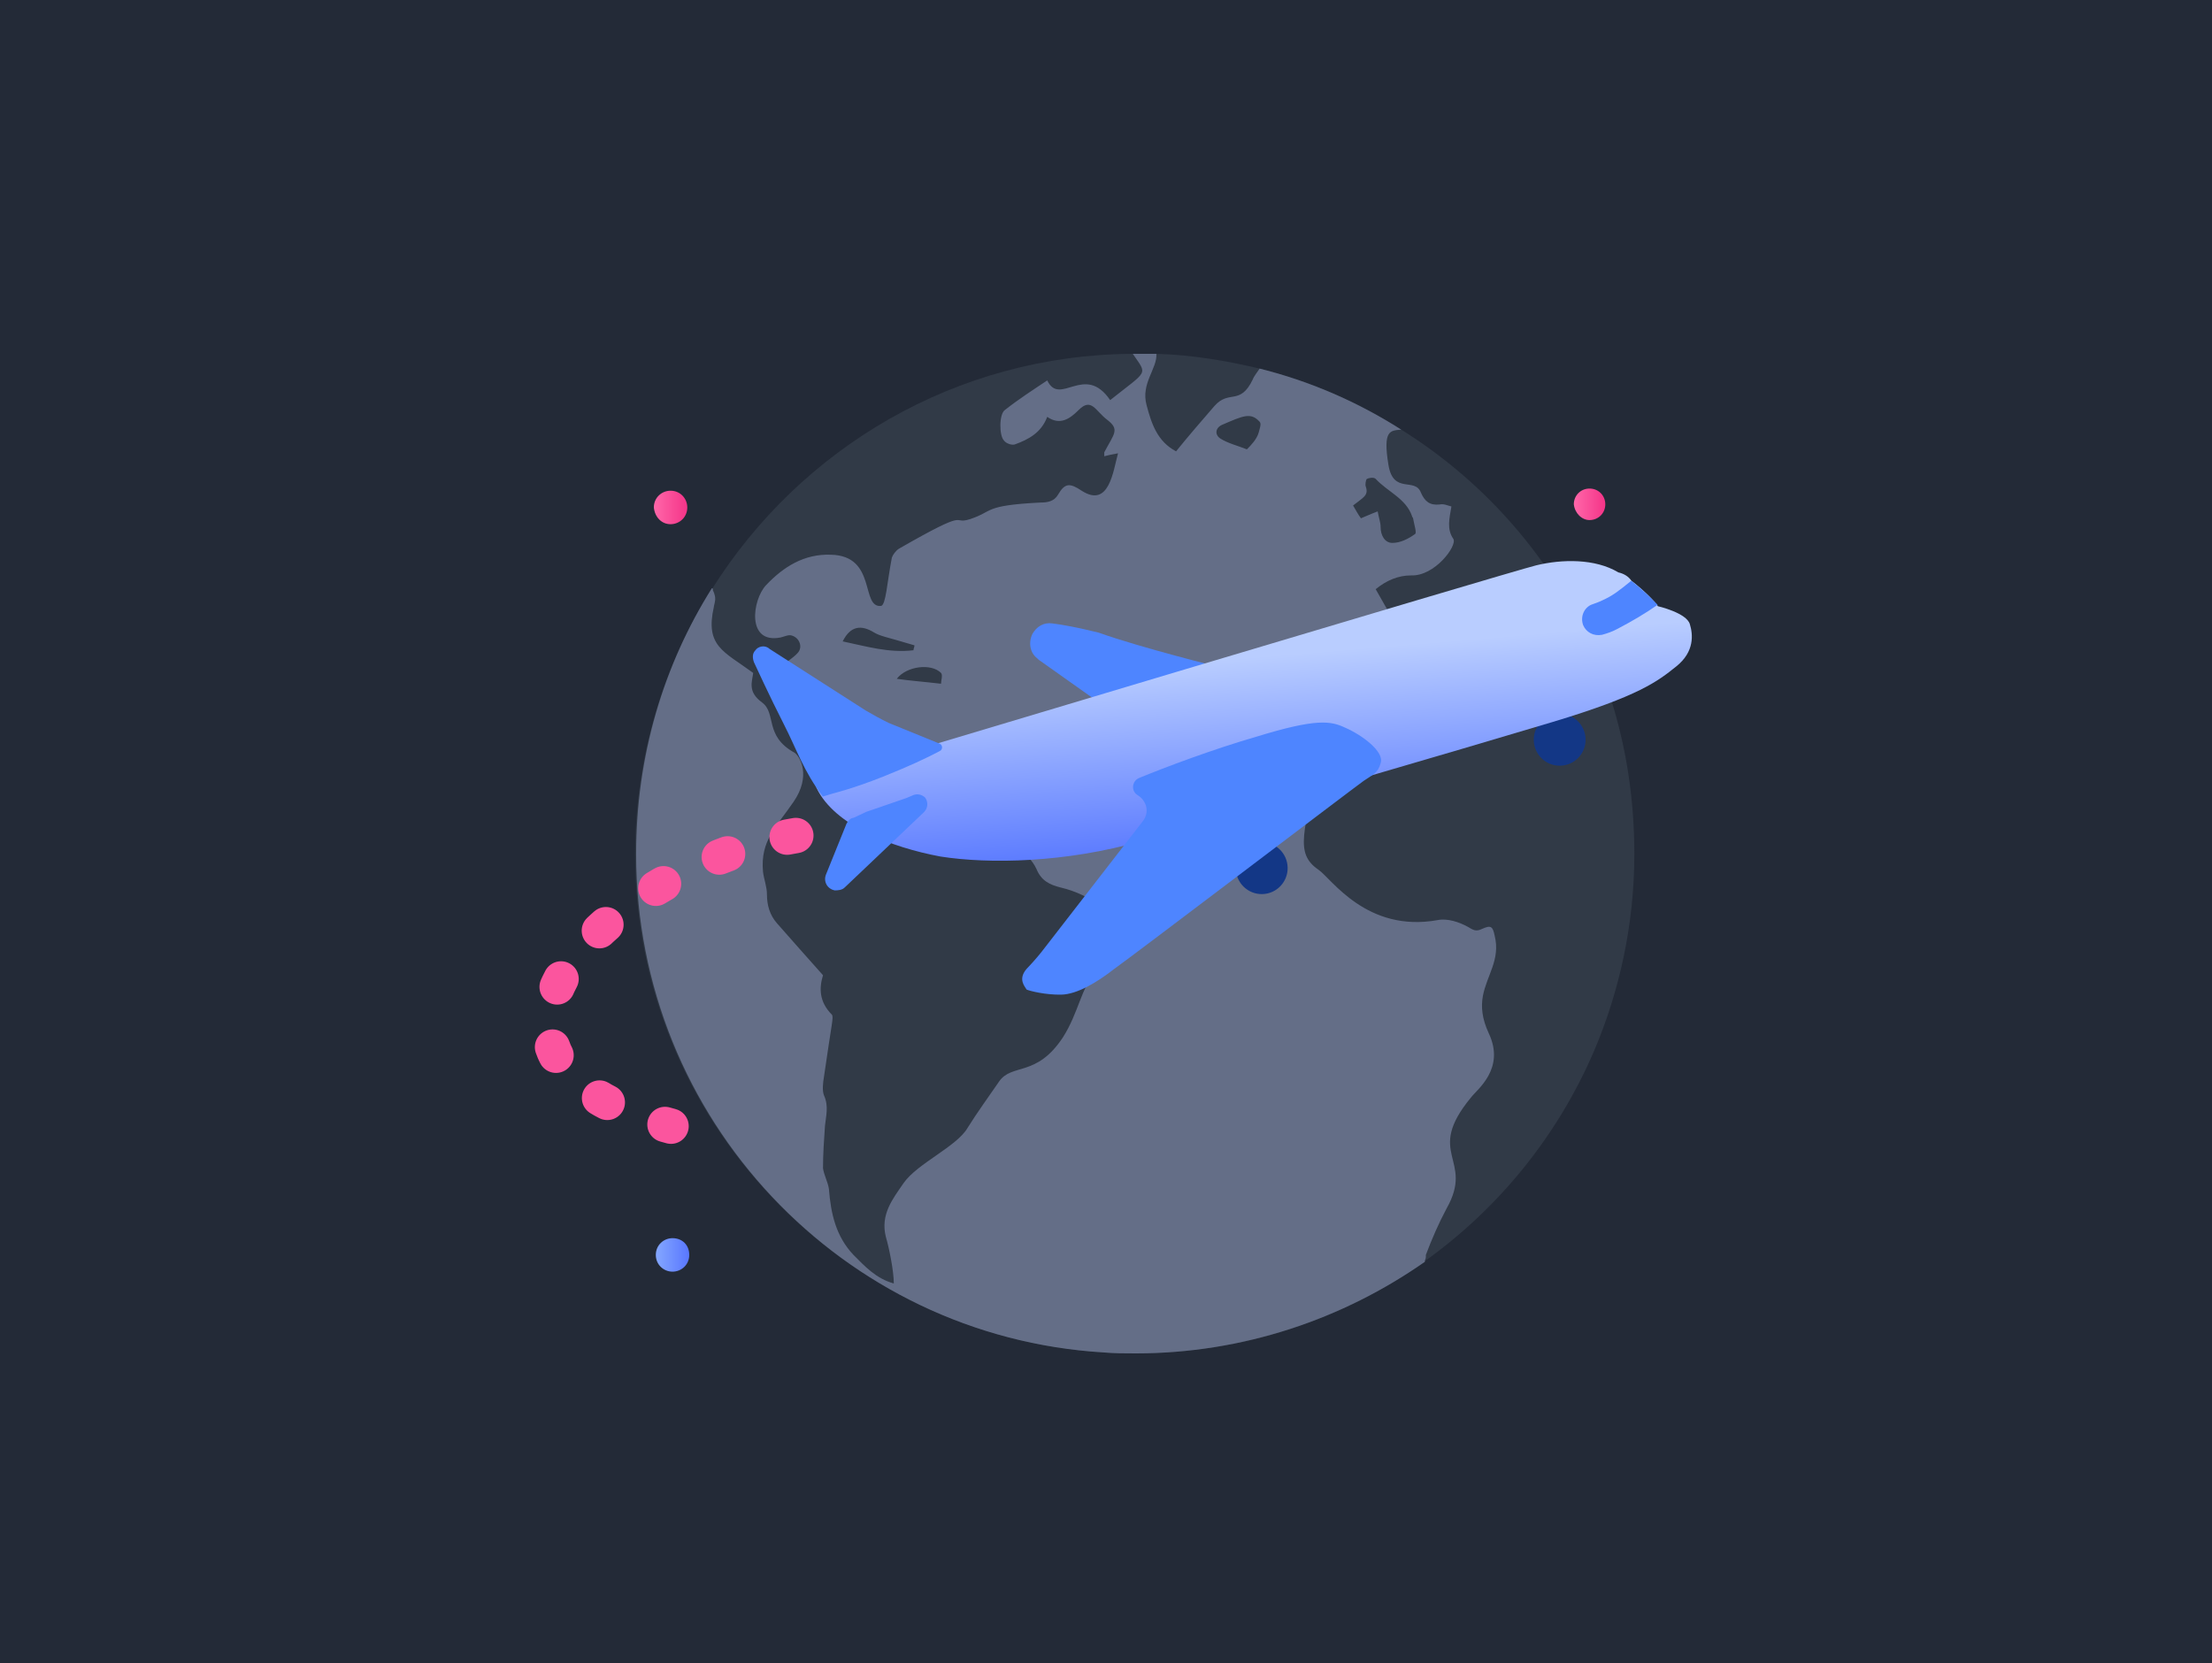 <svg width="250" height="188" viewBox="0 0 250 188" fill="none" xmlns="http://www.w3.org/2000/svg">
<rect width="250" height="188" fill="#232A37"/>
<path d="M184.713 96.556C184.713 104.46 183.046 112.031 180.156 118.822C176.044 128.396 169.375 136.634 160.927 142.646C151.702 149.215 140.476 153 128.25 153C97.128 153 71.786 127.728 71.786 96.556C71.786 90.099 72.898 83.864 74.898 78.075C76.343 73.956 78.122 70.17 80.456 66.608C90.459 50.688 108.021 40.111 128.027 40H128.361C129.139 40 129.917 40 130.695 40C134.696 40.111 138.586 40.779 142.366 41.67C148.145 43.117 153.48 45.455 158.371 48.572C168.374 54.807 176.266 64.159 180.712 75.18L182.046 78.966C183.824 84.532 184.713 90.433 184.713 96.556Z" fill="#313A47"/>
<path d="M180.601 75.292C180.267 74.958 179.823 74.735 179.601 74.735C178.711 74.401 176.6 74.846 176.377 72.397C176.377 72.286 176.266 72.174 176.155 71.952C175.71 72.508 175.266 72.954 174.599 73.733C174.043 72.62 173.598 71.618 173.154 70.504C172.82 70.838 172.598 71.172 172.265 71.284C171.82 71.506 171.264 71.84 170.931 71.618C170.042 71.172 170.042 69.168 169.931 68.612C167.819 69.391 166.707 67.61 164.929 67.276C164.707 68.612 164.484 70.059 164.262 71.506C158.482 72.954 158.816 72.397 155.481 66.608C156.704 65.606 158.038 65.049 159.483 65.049C162.15 65.161 164.707 61.709 164.262 60.93C163.484 59.817 163.817 58.592 164.04 57.256C163.595 57.145 163.151 56.922 162.706 57.033C161.594 57.145 161.039 56.7 160.594 55.697C159.927 53.916 157.482 55.92 156.926 52.58C156.259 48.572 157.148 48.684 158.371 48.572C153.481 45.455 148.145 43.117 142.366 41.67C142.143 42.004 141.699 42.561 141.588 42.895C140.143 45.901 138.92 44.008 137.253 45.901C135.808 47.57 134.363 49.24 132.918 51.022C130.806 49.908 130.139 47.904 129.584 45.789C128.917 43.34 130.806 41.67 130.695 40C129.695 40 128.472 40 128.028 40C129.695 42.449 129.806 41.781 125.471 45.233C122.581 41.002 119.803 46.012 118.358 43.006C116.69 44.119 115.134 45.121 113.578 46.346C112.911 46.791 112.911 49.24 113.467 49.797C113.689 50.131 114.356 50.354 114.69 50.242C116.246 49.686 117.691 48.906 118.358 47.125C119.803 48.127 120.914 47.348 121.914 46.346C123.359 44.898 123.804 46.457 125.138 47.459C126.583 48.572 125.916 49.018 124.804 51.133C124.804 51.244 124.804 51.356 124.804 51.578C125.249 51.467 125.693 51.356 126.36 51.244C125.805 53.248 125.36 57.479 122.248 55.475C120.914 54.584 120.358 54.584 119.58 55.92C119.136 56.7 118.358 56.811 117.58 56.811C111.022 57.145 112.356 57.813 109.577 58.703C107.465 59.371 109.91 57.256 101.574 62.043C101.241 62.266 100.907 62.711 100.796 63.045C100.24 65.94 100.129 68.389 99.573 68.501C97.239 68.723 99.129 62.823 93.905 62.711C90.904 62.6 88.57 64.047 86.569 66.163C85.013 67.832 84.346 72.842 88.236 72.063C88.681 71.952 89.126 71.729 89.459 71.84C90.348 72.063 90.793 73.176 90.126 73.844C89.237 74.846 86.903 75.737 88.57 76.85C89.459 77.407 89.014 77.741 89.014 80.969C89.014 82.751 90.348 83.753 92.571 84.643C95.794 85.757 95.461 80.747 98.573 82.639C99.907 83.419 101.352 84.198 102.908 84.755C104.242 85.311 105.464 85.979 106.465 87.093C107.91 88.651 112.911 88.985 115.357 95.442C115.69 96.444 116.69 97.224 117.135 98.226C117.691 99.562 118.58 100.007 119.914 100.341C123.248 101.12 126.249 103.458 126.249 105.128C126.249 107.243 125.36 108.913 123.693 110.249C122.248 111.474 121.914 114.48 120.136 117.263C117.135 121.828 114.356 120.158 112.911 122.273C111.689 124.054 110.466 125.724 109.355 127.505C108.132 129.621 103.686 131.513 102.13 133.74C100.907 135.521 99.462 137.302 100.129 139.863C100.463 140.976 101.018 143.648 101.018 145.096C99.018 144.539 97.795 143.203 96.461 141.867C94.461 139.752 93.905 137.191 93.683 134.408C93.572 133.629 93.127 132.849 93.016 132.07C93.016 130.511 93.127 128.841 93.238 127.283C93.349 126.169 93.683 125.056 93.127 123.832C92.905 123.275 93.016 122.384 93.127 121.716C94.016 115.482 94.238 115.036 94.016 114.702C92.571 113.255 92.571 111.697 93.016 110.249C91.126 108.134 89.459 106.241 87.792 104.349C87.014 103.458 86.68 102.345 86.68 101.12C86.68 100.23 86.347 99.45 86.236 98.56C85.902 94.997 87.792 93.438 89.681 90.655C91.682 87.761 90.459 85.534 89.792 85.089C86.347 83.196 87.792 80.635 86.124 79.411C84.457 78.186 85.013 77.073 85.124 76.071C81.79 73.622 79.678 73.065 80.678 68.612C80.678 68.501 80.789 68.166 80.789 68.055C80.9 67.61 80.789 67.165 80.567 66.719V66.608C80.567 66.608 80.567 66.496 80.456 66.496C75.01 75.18 71.897 85.423 71.897 96.556C71.897 126.503 95.239 151.107 124.693 152.889C125.916 153 127.138 153 128.361 153C140.476 153 151.813 149.103 161.039 142.646V142.535C161.039 142.424 161.15 142.312 161.15 142.09V141.978C161.15 141.978 161.15 141.978 161.15 141.867C161.817 140.086 162.595 138.304 163.484 136.634C166.707 130.957 160.928 130.511 166.263 124.054C166.93 123.164 170.153 120.826 168.263 116.818C167.485 115.148 167.374 113.812 167.596 112.587C168.041 110.249 169.597 108.468 168.93 105.796C168.708 104.683 168.486 104.571 167.485 105.017C166.818 105.351 166.485 105.128 165.929 104.794C164.929 104.237 163.595 103.792 162.484 104.015C154.481 105.462 150.48 99.339 149.035 98.337C146.256 96.444 147.367 94.106 149.257 85.311C149.368 84.977 149.479 84.532 149.368 84.198C148.479 81.749 150.035 80.524 151.591 79.188C151.702 79.077 151.813 78.966 151.925 78.966C153.925 78.409 155.148 76.962 156.37 75.514C156.482 75.403 156.593 75.18 156.815 75.18C160.15 73.956 163.484 72.954 166.93 74.29C168.93 75.069 170.042 72.954 175.043 77.184C177.822 79.745 178.044 78.52 181.935 79.077L180.601 75.292ZM95.239 72.508C96.128 70.727 97.35 70.616 98.795 71.506C99.573 71.952 100.018 71.952 103.353 72.954C103.353 73.176 103.241 73.288 103.241 73.51C100.463 73.844 97.906 73.065 95.239 72.508ZM106.354 77.296C104.464 77.073 102.908 76.962 101.352 76.739C102.463 75.292 105.242 74.958 106.354 76.071C106.576 76.294 106.354 76.962 106.354 77.296ZM138.142 48.016C140.476 47.014 141.365 46.569 142.366 47.682C142.588 47.904 142.366 48.461 142.255 48.906C142.032 49.686 141.365 50.354 140.921 50.799C139.809 50.354 138.809 50.131 137.92 49.574C137.253 49.129 137.364 48.35 138.142 48.016ZM153.814 58.592C153.481 58.147 153.258 57.702 152.925 57.145C154.036 56.254 154.703 56.032 154.37 55.03C154.259 54.807 154.37 54.25 154.481 54.139C154.703 54.028 155.259 53.916 155.481 54.139C156.815 55.586 158.927 56.365 159.594 58.37C159.594 58.481 159.705 58.481 159.705 58.592C159.816 59.26 160.15 60.262 159.927 60.373C159.149 60.93 158.26 61.375 157.371 61.375C156.482 61.375 156.037 60.485 156.037 59.594C156.037 59.037 155.815 58.481 155.704 57.813C154.814 58.147 154.37 58.37 153.814 58.592Z" fill="#646E87"/>
<path d="M89.945 94.455C68.777 98.04 47.088 119.742 75.839 127.312" stroke="#FB559E" stroke-width="4" stroke-miterlimit="10" stroke-linecap="round" stroke-linejoin="round" stroke-dasharray="1 7"/>
<path d="M75.787 59.26C76.788 59.26 77.677 58.48 77.677 57.367C77.677 56.365 76.899 55.475 75.787 55.475C74.787 55.475 73.898 56.254 73.898 57.367C74.009 58.48 74.787 59.26 75.787 59.26Z" fill="url(#paint0_linear_2_2)"/>
<path d="M76.01 143.759C77.01 143.759 77.899 142.98 77.899 141.867C77.899 140.753 77.121 139.974 76.01 139.974C75.009 139.974 74.12 140.753 74.12 141.867C74.12 142.98 75.009 143.759 76.01 143.759Z" fill="url(#paint1_linear_2_2)"/>
<path d="M179.652 58.792C180.653 58.792 181.431 58.013 181.431 57.011C181.431 56.009 180.653 55.23 179.652 55.23C178.652 55.23 177.874 56.009 177.874 57.011C177.985 58.013 178.763 58.792 179.652 58.792Z" fill="url(#paint2_linear_2_2)"/>
<path d="M123.659 79.025L117.391 74.583L117.225 74.423C116.399 73.787 116.214 72.65 116.683 71.662C117.154 70.838 117.958 70.333 118.937 70.477C120.078 70.618 121.71 70.912 124.162 71.516C128.913 73.217 138.066 75.484 138.066 75.484L123.659 79.025Z" fill="#4E85FF"/>
<path d="M176.333 86.561C177.95 86.529 179.236 85.188 179.204 83.566C179.172 81.943 177.834 80.653 176.217 80.685C174.599 80.717 173.314 82.058 173.346 83.68C173.378 85.303 174.715 86.593 176.333 86.561Z" fill="#133786"/>
<path d="M142.658 101.076C144.275 101.044 145.561 99.703 145.529 98.081C145.497 96.458 144.16 95.168 142.542 95.2C140.925 95.231 139.639 96.572 139.671 98.195C139.703 99.817 141.04 101.107 142.658 101.076Z" fill="#133786"/>
<path d="M190.991 70.578C191.339 71.711 191.54 73.662 189.459 75.332C187.377 77.002 185.296 78.671 175.433 81.633C165.57 84.595 137.595 92.798 129.019 95.083C120.448 97.531 111.831 97.699 106.284 96.829C100.734 95.797 94.341 93.315 92.307 89.119C90.435 84.92 95 85.482 95 85.482L96.33 86.923C96.33 86.923 170.706 64.619 173.62 63.911C176.533 63.202 180.273 63.13 182.906 64.707C183.56 64.858 184.054 65.174 184.389 65.656C186.04 66.927 187.204 68.208 187.373 68.53C187.373 68.53 190.641 69.281 190.991 70.578Z" fill="url(#paint3_linear_2_2)"/>
<path d="M117.731 107.59L129.157 92.841C129.951 91.846 129.6 90.547 128.611 89.914C127.788 89.44 127.928 88.295 128.735 87.953C131.641 86.754 137.133 84.688 141.987 83.287C148.78 81.196 150.413 81.491 152.056 82.275C153.861 83.055 156.502 84.963 156.04 86.277C155.737 87.426 155.09 87.602 154.127 88.273C153.164 88.945 127.832 108.209 125.906 109.552C123.983 111.059 121.731 112.408 119.942 112.443C118.153 112.478 116.354 112.024 116.025 111.867C115.856 111.544 115.027 110.744 115.98 109.583C117.096 108.418 117.731 107.59 117.731 107.59Z" fill="#4E85FF"/>
<path d="M97.923 91.772L102.45 90.214L103.257 89.872C103.742 89.699 104.233 89.853 104.565 90.173C104.9 90.656 104.913 91.309 104.434 91.808L95.487 100.31C95.169 100.643 94.68 100.652 94.355 100.659C93.538 100.511 93.034 99.705 93.344 98.882L95.671 93.122C95.828 92.793 96.147 92.46 96.472 92.454L97.923 91.772Z" fill="#4E85FF"/>
<path d="M94.126 89.702C94.126 89.702 93.436 89.914 92.994 90.05C90.792 87.132 90.084 84.79 88.559 81.813C87.042 78.851 85.209 74.858 85.209 74.858C85.036 74.371 85.026 73.882 85.346 73.549C85.661 73.053 86.471 72.874 86.969 73.354L97.847 80.325C98.67 80.798 99.493 81.272 100.479 81.742L106.22 84.079C106.549 84.236 106.559 84.725 106.237 84.895C104.626 85.742 102.818 86.593 99.803 87.8C96.463 89.138 94.126 89.702 94.126 89.702Z" fill="#4E85FF"/>
<path d="M187.341 68.376C185.896 69.384 184.448 70.228 182.838 71.076C182.194 71.415 181.709 71.587 181.061 71.763C180.089 71.945 179.266 71.472 178.924 70.662C178.58 69.69 179.048 68.701 179.855 68.359C180.34 68.187 180.825 68.014 181.147 67.844C182.276 67.333 182.917 66.831 184.358 65.66C186.011 66.933 187.175 68.216 187.341 68.376Z" fill="#4E85FF"/>
<defs>
<linearGradient id="paint0_linear_2_2" x1="73.943" y1="57.443" x2="77.536" y2="57.443" gradientUnits="userSpaceOnUse">
<stop stop-color="#FF66A9"/>
<stop offset="1" stop-color="#F53689"/>
</linearGradient>
<linearGradient id="paint1_linear_2_2" x1="74.199" y1="141.965" x2="77.792" y2="141.965" gradientUnits="userSpaceOnUse">
<stop stop-color="#83A6FF"/>
<stop offset="1" stop-color="#5A78FF"/>
</linearGradient>
<linearGradient id="paint2_linear_2_2" x1="177.917" y1="57.083" x2="181.298" y2="57.083" gradientUnits="userSpaceOnUse">
<stop stop-color="#FF66A9"/>
<stop offset="1" stop-color="#F53689"/>
</linearGradient>
<linearGradient id="paint3_linear_2_2" x1="163.018" y1="72.502" x2="165.368" y2="100.627" gradientUnits="userSpaceOnUse">
<stop stop-color="#B9CDFF"/>
<stop offset="1" stop-color="#3C5FFF"/>
</linearGradient>
</defs>
</svg>
